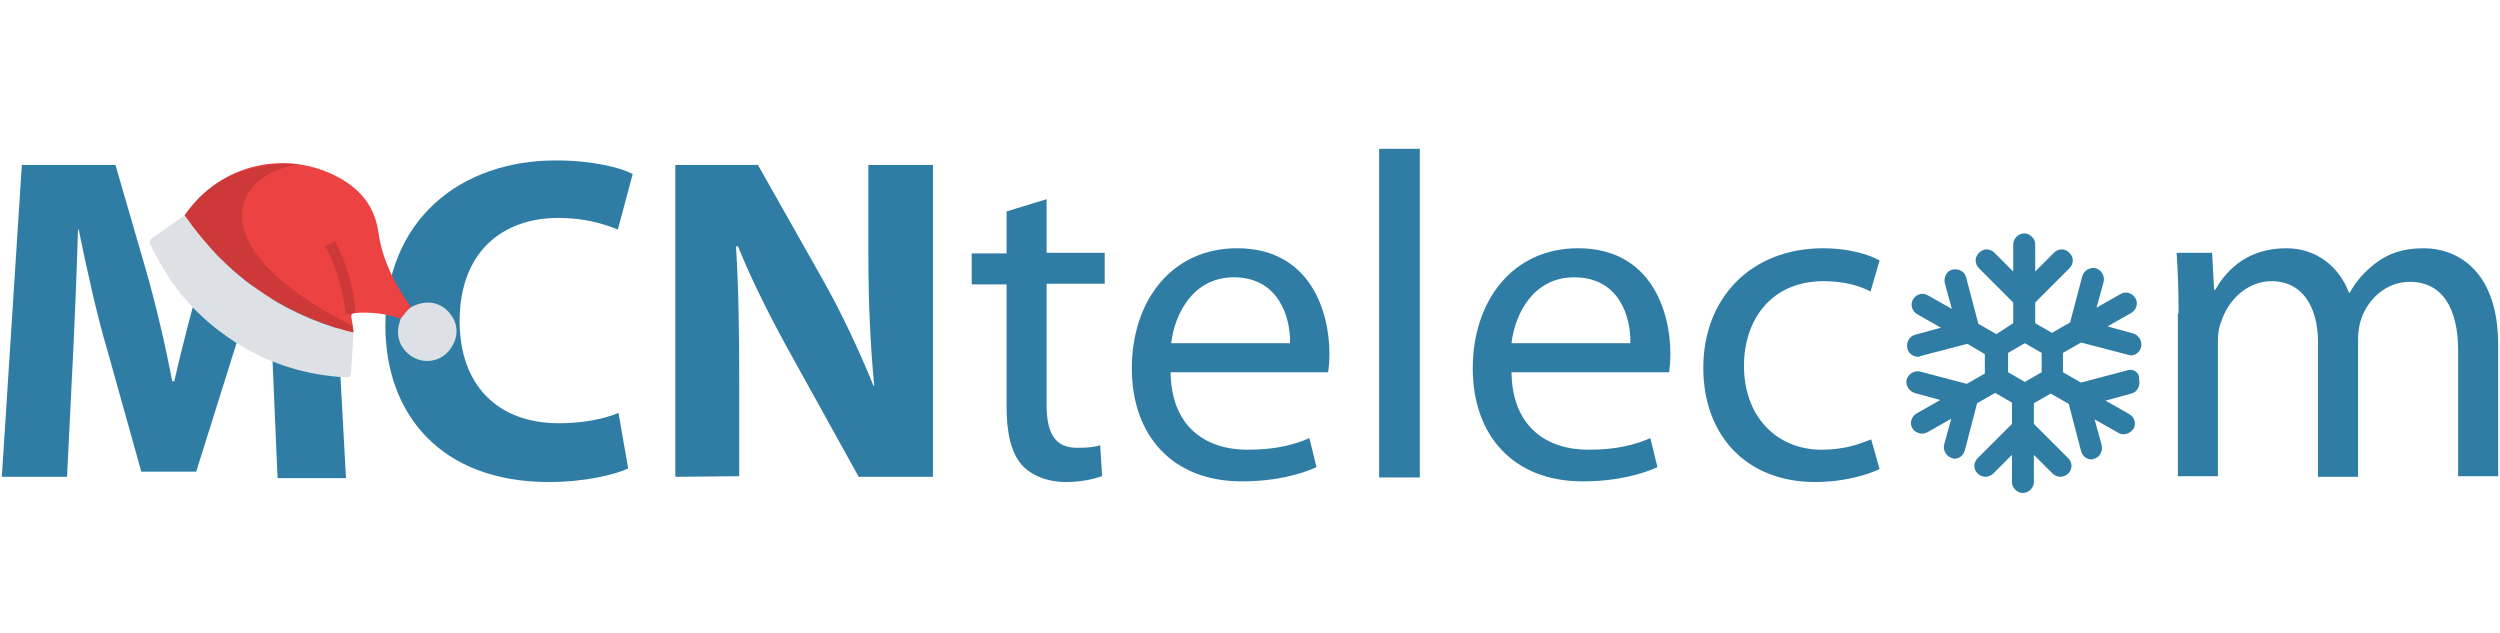 <svg width="150" height="38" viewBox="0 0 150 38" fill="none" xmlns="http://www.w3.org/2000/svg">
<path d="M16.343 21.443C16.265 19.196 16.188 16.484 16.188 13.772H16.149C15.529 16.174 14.754 18.808 14.057 21.017L11.771 28.301H8.478L6.463 21.094C5.805 18.886 5.223 16.213 4.72 13.772H4.681C4.604 16.29 4.487 19.196 4.371 21.52L4.022 28.61H0.109L1.31 9.898H6.928L8.749 16.174C9.369 18.344 9.911 20.668 10.338 22.877H10.454C10.957 20.707 11.577 18.227 12.236 16.174L14.078 10.45H19.765L20.759 28.688H16.653L16.343 21.443ZM37.69 28.107C36.954 28.456 35.172 28.921 32.925 28.921C26.455 28.921 23.123 24.852 23.123 19.545C23.123 13.152 27.656 9.626 33.351 9.626C35.559 9.626 37.225 10.053 37.962 10.44L37.07 13.772C36.218 13.423 35.056 13.075 33.506 13.075C30.174 13.075 27.578 15.089 27.578 19.273C27.578 23.032 29.787 25.395 33.545 25.395C34.862 25.395 36.218 25.162 37.109 24.775L37.69 28.107ZM40.519 28.61V9.898H45.478L49.352 16.755C50.475 18.731 51.56 21.056 52.413 23.148H52.452C52.219 20.668 52.103 18.15 52.103 15.322V9.898H55.977V28.61H51.522L47.531 21.404C46.407 19.39 45.168 16.988 44.277 14.779H44.16C44.315 17.259 44.354 19.932 44.354 22.954V28.572L40.519 28.61ZM62.796 11.951V15.167H66.283V17.026H62.796V24.271C62.796 25.937 63.261 26.867 64.617 26.867C65.275 26.867 65.663 26.828 66.012 26.712L66.128 28.572C65.663 28.727 64.927 28.921 63.958 28.921C62.835 28.921 61.905 28.533 61.324 27.913C60.665 27.177 60.394 25.976 60.394 24.387V17.065H58.302V15.205H60.394V12.687L62.796 11.951ZM70.235 22.334C70.273 25.627 72.365 26.983 74.845 26.983C76.588 26.983 77.673 26.673 78.564 26.286L78.99 28.029C78.138 28.417 76.627 28.882 74.496 28.882C70.351 28.882 67.91 26.131 67.91 22.102C67.91 18.034 70.312 14.895 74.225 14.895C78.642 14.895 79.765 18.731 79.765 21.211C79.765 21.714 79.727 22.063 79.688 22.334H70.235ZM77.402 20.591C77.441 19.08 76.743 16.639 74.031 16.639C71.552 16.639 70.467 18.886 70.273 20.591H77.402ZM82.749 8.929H85.189V28.649H82.749V8.929ZM90.691 22.334C90.73 25.627 92.822 26.983 95.301 26.983C97.045 26.983 98.13 26.673 99.021 26.286L99.447 28.029C98.595 28.417 97.084 28.882 94.953 28.882C90.807 28.882 88.366 26.131 88.366 22.102C88.366 18.034 90.769 14.895 94.681 14.895C99.098 14.895 100.222 18.731 100.222 21.211C100.222 21.714 100.183 22.063 100.144 22.334H90.691ZM97.82 20.591C97.859 19.08 97.2 16.639 94.449 16.639C91.969 16.639 90.885 18.886 90.691 20.591H97.82ZM112.775 28.146C112.116 28.456 110.721 28.921 108.9 28.921C104.832 28.921 102.198 26.17 102.198 22.063C102.198 17.917 105.026 14.895 109.404 14.895C110.837 14.895 112.116 15.244 112.775 15.632L112.232 17.491C111.651 17.181 110.721 16.871 109.404 16.871C106.305 16.871 104.639 19.157 104.639 21.947C104.639 25.046 106.653 26.983 109.288 26.983C110.682 26.983 111.574 26.635 112.271 26.363L112.775 28.146ZM130.713 18.808C130.713 17.375 130.674 16.29 130.596 15.167H132.727L132.844 17.375H132.921C133.657 16.096 134.936 14.895 137.183 14.895C139.004 14.895 140.36 16.019 140.941 17.569H140.98C141.406 16.794 141.948 16.251 142.491 15.825C143.304 15.205 144.157 14.895 145.435 14.895C147.256 14.895 149.891 16.058 149.891 20.707V28.572H147.489V21.056C147.489 18.46 146.52 16.91 144.583 16.91C143.188 16.91 142.103 17.917 141.677 19.118C141.561 19.467 141.483 19.893 141.483 20.32V28.61H139.081V20.552C139.081 18.421 138.151 16.871 136.292 16.871C134.781 16.871 133.657 18.072 133.27 19.312C133.115 19.661 133.076 20.087 133.076 20.513V28.572H130.674V18.808H130.713ZM127.652 22.218L124.863 22.954L123.778 22.334V21.172L124.863 20.552L127.691 21.288C127.73 21.288 127.807 21.327 127.846 21.327C128.117 21.327 128.388 21.133 128.466 20.823C128.543 20.474 128.349 20.126 128.001 20.009L126.451 19.583L127.884 18.77C128.194 18.576 128.311 18.189 128.117 17.879C127.923 17.569 127.536 17.453 127.226 17.646L125.792 18.46L126.219 16.91C126.296 16.561 126.102 16.213 125.754 16.096C125.405 16.019 125.056 16.213 124.94 16.561L124.204 19.351L123.119 19.971L122.112 19.39V18.15L124.165 16.096C124.436 15.825 124.436 15.438 124.165 15.167C123.894 14.895 123.506 14.895 123.235 15.167L122.112 16.29V14.663C122.112 14.314 121.802 14.004 121.453 14.004C121.104 14.004 120.794 14.314 120.794 14.663V16.29L119.671 15.167C119.4 14.895 119.012 14.895 118.741 15.167C118.47 15.438 118.47 15.825 118.741 16.096L120.794 18.15V19.39L119.787 20.048L118.702 19.428L117.966 16.639C117.889 16.29 117.501 16.096 117.153 16.174C116.804 16.251 116.61 16.639 116.688 16.988L117.114 18.537L115.68 17.724C115.37 17.53 114.983 17.646 114.789 17.956C114.596 18.266 114.712 18.654 115.022 18.847L116.455 19.661L114.906 20.087C114.557 20.165 114.363 20.552 114.441 20.901C114.518 21.211 114.789 21.404 115.06 21.404C115.099 21.404 115.177 21.404 115.215 21.366L118.044 20.629L119.09 21.249V22.412L118.005 23.032L115.215 22.295C114.867 22.218 114.518 22.412 114.402 22.76C114.324 23.109 114.518 23.458 114.867 23.574L116.416 24L114.983 24.814C114.673 25.007 114.557 25.395 114.751 25.705C114.867 25.898 115.099 26.015 115.332 26.015C115.448 26.015 115.564 25.976 115.642 25.937L117.075 25.124L116.649 26.673C116.571 27.022 116.765 27.371 117.114 27.487C117.153 27.487 117.23 27.526 117.269 27.526C117.54 27.526 117.811 27.332 117.889 27.022L118.625 24.194L119.71 23.574L120.717 24.155V25.434L118.664 27.487C118.392 27.758 118.392 28.146 118.664 28.417C118.78 28.533 118.974 28.61 119.129 28.61C119.283 28.61 119.477 28.533 119.593 28.417L120.717 27.293V28.921C120.717 29.269 121.027 29.579 121.376 29.579C121.724 29.579 122.034 29.269 122.034 28.921V27.293L123.158 28.417C123.274 28.533 123.468 28.61 123.623 28.61C123.778 28.61 123.971 28.533 124.088 28.417C124.359 28.146 124.359 27.758 124.088 27.487L122.034 25.434V24.194L123.042 23.613L124.126 24.233L124.863 27.061C124.94 27.371 125.211 27.564 125.482 27.564C125.521 27.564 125.599 27.564 125.637 27.526C125.986 27.448 126.18 27.061 126.102 26.712L125.676 25.162L127.11 25.976C127.226 26.053 127.342 26.053 127.42 26.053C127.652 26.053 127.846 25.937 128.001 25.744C128.194 25.434 128.078 25.046 127.768 24.852L126.335 24.039L127.884 23.613C128.233 23.535 128.427 23.148 128.349 22.799C128.388 22.334 128.001 22.102 127.652 22.218ZM122.499 22.334L121.492 22.915L120.485 22.334V21.172L121.492 20.591L122.499 21.172V22.334Z" fill="#2F7DA5"/>
<g clip-path="url(#clip0_1312_3)">
<path d="M24.038 19.126C23.161 18.81 22.259 18.708 21.332 18.78C21.109 18.798 21.043 18.868 21.09 19.092C21.151 19.374 21.177 19.664 21.217 19.951C21.076 19.921 20.932 19.901 20.794 19.862C16.72 18.718 13.477 16.409 11.073 12.924C13.235 9.758 17.263 8.946 20.387 10.685C21.684 11.408 22.492 12.441 22.707 13.95C22.942 15.614 23.695 17.074 24.662 18.43C24.411 18.623 24.232 18.881 24.038 19.126L24.038 19.126Z" fill="#EC4241"/>
<path d="M11.074 12.925C13.477 16.41 16.72 18.719 20.794 19.864C20.933 19.903 21.077 19.923 21.218 19.952C21.165 20.759 21.111 21.566 21.058 22.372C21.047 22.548 21.006 22.654 20.776 22.642C18.496 22.527 16.374 21.901 14.421 20.717C12.711 19.68 11.273 18.354 10.158 16.687C9.735 16.052 9.378 15.379 9.033 14.699C8.921 14.479 8.992 14.374 9.166 14.255C9.806 13.816 10.439 13.368 11.074 12.925Z" fill="#DDE0E5"/>
<path d="M24.038 19.126C24.232 18.881 24.41 18.623 24.662 18.43C25.522 17.976 26.37 18.091 26.938 18.738C27.547 19.433 27.547 20.293 26.935 21.047C26.436 21.663 25.536 21.838 24.834 21.458C24.038 21.027 23.698 20.182 23.978 19.332C24.001 19.264 24.018 19.194 24.038 19.125L24.038 19.126Z" fill="#DDE0E5"/>
<path opacity="0.14" d="M21.161 19.563C11.524 14.711 14.1 10.213 18.163 9.837C14.745 9.662 12.507 10.835 11.073 12.925C14.102 17.133 17.552 19.112 21.218 19.952L21.161 19.564L21.161 19.563Z" fill="black"/>
<path opacity="0.14" d="M19.51 14.769L20.097 14.48C20.79 15.75 21.202 17.184 21.333 18.781L20.729 18.865C20.575 17.339 20.17 15.973 19.51 14.769L19.51 14.769Z" fill="black"/>
</g>
<defs>
<clipPath id="clip0_1312_3">
<rect width="17.46" height="13.361" fill="white" transform="translate(8.454 10.96) rotate(-8.36)"/>
</clipPath>
</defs>
</svg>
